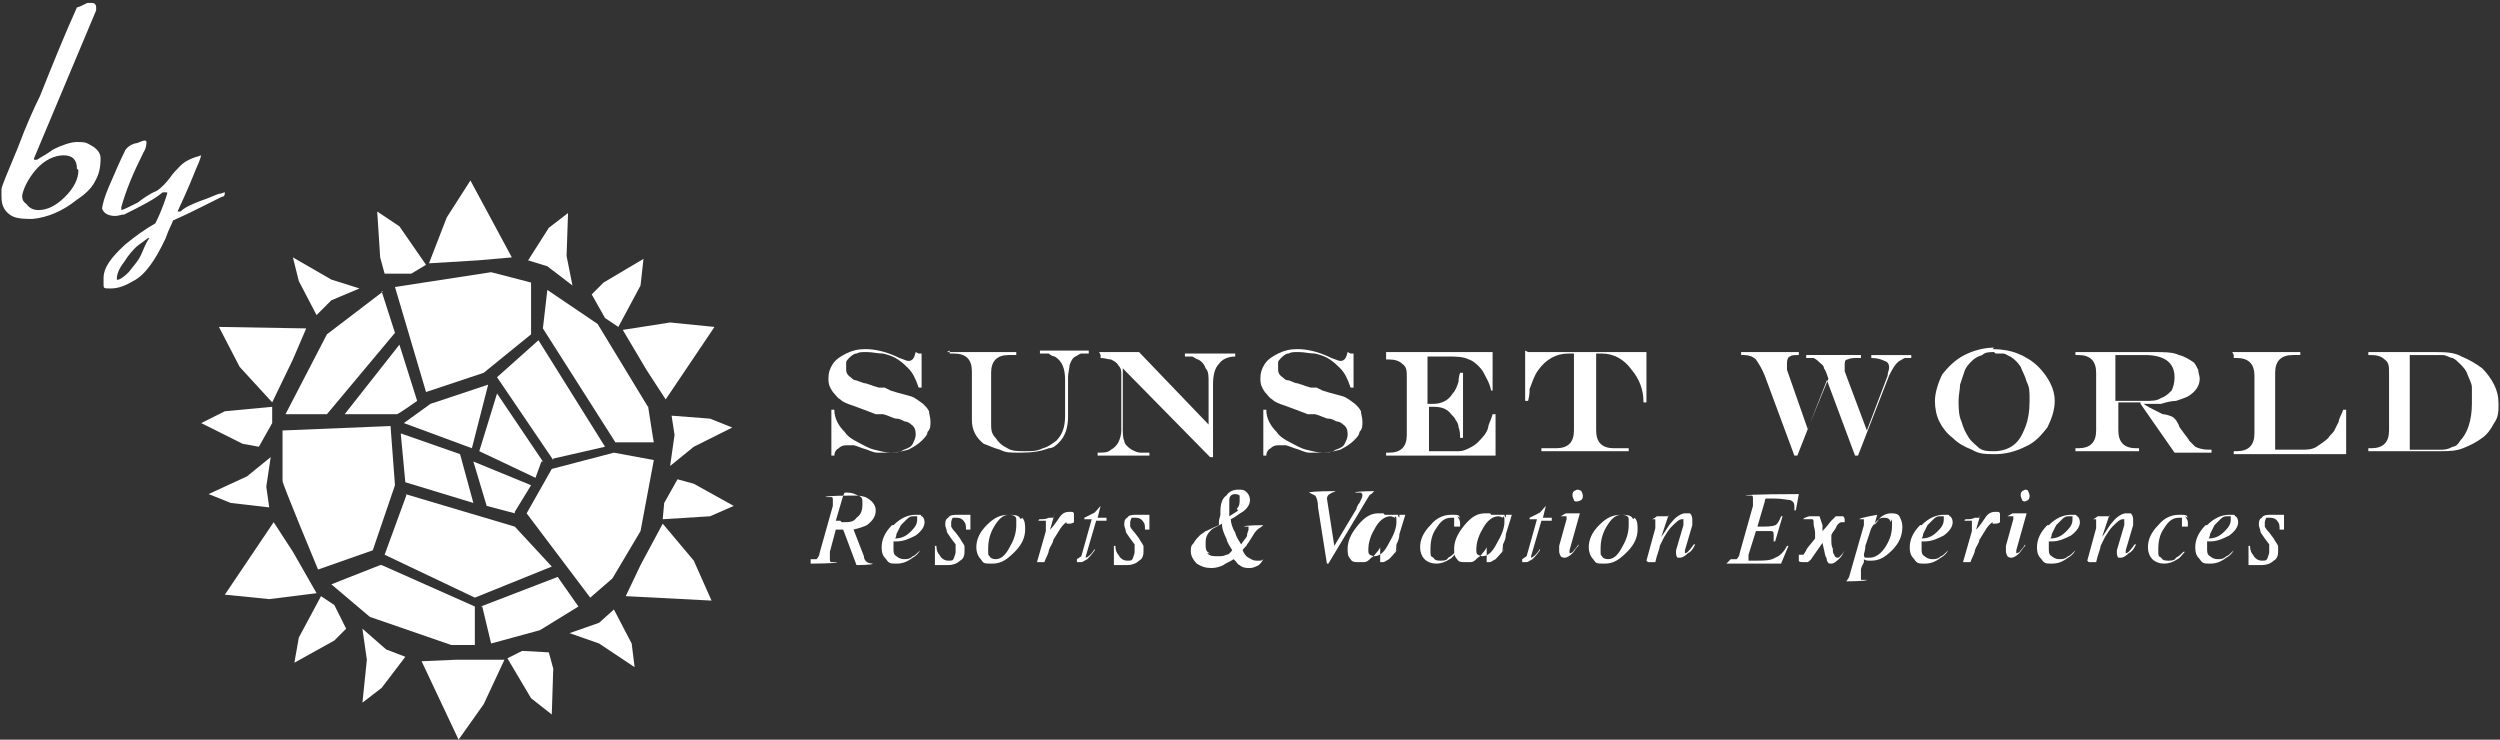 <?xml version="1.0" encoding="UTF-8"?>
<svg xmlns="http://www.w3.org/2000/svg" id="Layer_1" version="1.1" viewBox="0 0 169 50">
  <rect x="0" y="0" width="169" height="50" fill="#333333" stroke="none"/>
  <defs>
    <style>
      .st0 {
        fill: #fff;
      }
    </style>
  </defs>
  <g>
    <g>
      <g>
        <path class="st0" d="M62.1,23.9h.2v2.3h-.2c-.2-.6-.4-1-.7-1.3-.2-.2-.4-.4-.7-.6-.3-.2-.6-.3-1-.4-.4,0-.7-.1-1.1-.1s-.5,0-.7.1c-.2,0-.4.2-.5.3-.1.1-.2.2-.2.3,0,.1,0,.3,0,.4,0,.2,0,.4.3.6,0,0,.2.2.3.2.1,0,.3.1.6.2.2,0,.6.2,1,.3.1,0,.2,0,.2,0h.2c0,0,.4.2.4.2.6.2,1.1.3,1.4.4.3.1.5.3.8.5.2.2.3.3.4.5,0,.2.1.4.1.7s0,.5-.2.7c0,.2-.2.4-.4.6-.2.2-.5.4-.9.6-.4.1-.8.2-1.2.2s-.6,0-.9,0c-.3,0-.6-.2-1-.3-.3-.1-.5-.2-.6-.2-.1,0-.3,0-.4,0-.2,0-.4,0-.6.2-.2.1-.3.3-.3.5h-.2v-3.1h.2c0,.6.3,1.1.7,1.5.2.3.5.5.9.7.4.2.7.4,1.1.5.4.1.8.2,1.1.2s.6,0,.9-.2c.3-.1.5-.2.6-.4.1-.2.2-.4.2-.6s0-.5-.3-.7c0,0-.2-.2-.4-.2-.1,0-.3-.2-.6-.2-.2,0-.5-.2-.9-.3h-.5c-.8-.3-1.3-.5-1.6-.6-.3-.1-.6-.2-.8-.4-.2-.1-.3-.3-.5-.5-.2-.3-.3-.5-.3-.9s.1-.7.3-1c.2-.3.5-.5.9-.7.4-.2.8-.3,1.3-.3.7,0,1.5.2,2.3.6.3.1.5.2.6.2.3,0,.4-.2.5-.6Z"></path>
        <path class="st0" d="M64,23.8h4.7v.2h-.5c-.4,0-.7.1-.9.3-.2.2-.3.5-.3.9v3.4c0,.4,0,.7.3,1,.2.3.4.5.8.7.3.2.7.2,1.2.2s.8,0,1.2-.2c.4-.1.6-.3.9-.5.4-.4.6-.9.6-1.7v-2.4c0-.8-.2-1.3-.7-1.6-.1,0-.3-.1-.4-.2-.1,0-.3,0-.6,0v-.2h3.3v.2c-.2,0-.4,0-.5,0-.1,0-.2.1-.4.2-.2.1-.3.3-.4.6,0,.2-.1.5-.1.8v2.7c0,.7-.2,1.3-.6,1.7-.2.2-.4.4-.7.4-.5.2-1.1.3-1.9.3s-1,0-1.4-.2c-.4-.1-.8-.3-1.1-.4-.5-.4-.8-.9-.8-1.6v-3.3c0-.8-.4-1.2-1.2-1.2h-.3v-.2Z"></path>
        <path class="st0" d="M74.3,23.8h2.7l4.7,4.9v-2.9c0-.4,0-.7-.2-.9-.1-.3-.3-.5-.5-.6-.1,0-.2-.1-.4-.2-.1,0-.3,0-.5,0v-.2h3.4v.2h0c-.5,0-.9.2-1.1.5-.3.3-.4.8-.4,1.4v4.9h-.2l-5.9-6v4c0,.4,0,.7.1.9,0,.2.2.4.5.6.2.1.4.2.6.2.1,0,.3,0,.6,0v.2h-3.5v-.2c.4,0,.7,0,.9-.2.2-.1.4-.3.5-.5.1-.2.2-.5.2-.8v-3.8c0-.2,0-.4-.2-.6-.1-.2-.3-.3-.5-.4-.2,0-.4-.1-.7-.1h0v-.2Z"></path>
        <path class="st0" d="M91.3,23.9h.2v2.3h-.2c-.2-.6-.4-1-.7-1.3-.2-.2-.4-.4-.7-.6-.3-.2-.6-.3-1-.4-.4,0-.7-.1-1.1-.1s-.5,0-.7.1c-.2,0-.4.2-.5.3-.1.1-.2.2-.2.3,0,.1,0,.3,0,.4,0,.2,0,.4.3.6,0,0,.2.2.3.2.2,0,.3.1.6.2.2,0,.6.2,1,.3.1,0,.2,0,.2,0h.2c0,0,.4.2.4.2.6.2,1.1.3,1.4.4.3.1.5.3.8.5.2.2.3.3.4.5,0,.2.1.4.1.7s0,.5-.2.7c0,.2-.2.4-.4.6-.2.2-.5.4-.9.6-.4.1-.8.2-1.2.2s-.6,0-.9,0c-.3,0-.6-.2-1-.3-.3-.1-.5-.2-.6-.2-.1,0-.3,0-.4,0-.2,0-.4,0-.6.2-.2.1-.3.3-.3.5h-.2v-3.1h.2c0,.6.3,1.1.7,1.5.2.3.5.5.9.7.4.2.7.4,1.1.5.4.1.8.2,1.1.2s.6,0,.9-.2c.3-.1.5-.2.6-.4.1-.2.2-.4.2-.6s0-.5-.3-.7c0,0-.2-.2-.4-.2-.1,0-.3-.2-.6-.2-.2,0-.5-.2-.9-.3h-.5c-.8-.3-1.3-.5-1.6-.6-.3-.1-.6-.2-.8-.4-.2-.1-.3-.3-.5-.5-.2-.3-.3-.5-.3-.9s.1-.7.3-1c.2-.3.5-.5.9-.7.4-.2.8-.3,1.3-.3.7,0,1.5.2,2.3.6.3.1.5.2.6.2.3,0,.4-.2.5-.6Z"></path>
        <path class="st0" d="M93.7,23.8h7.2v2.6h-.1c-.1-.5-.3-.8-.4-1-.1-.2-.2-.4-.4-.6-.2-.2-.4-.4-.7-.5-.4-.2-.9-.2-1.5-.2h-1.3v3.2h.4c.5,0,1-.2,1.3-.7.2-.2.3-.5.4-.8,0-.1,0-.3.1-.6h.2v4.4h-.2c0-.2,0-.5-.1-.7,0-.2-.1-.4-.2-.5,0-.1-.2-.3-.3-.4-.3-.4-.7-.5-1.2-.5h-.3v3h1.1c.3,0,.6,0,.9,0,.3,0,.5-.1.7-.2s.4-.2.6-.4c.3-.3.6-.6.7-1,0-.2.2-.5.3-.9h.2v2.8h-7.4v-.2s.2,0,.2,0c.8,0,1.2-.4,1.2-1.2v-3.9c0-.4,0-.7-.3-.9-.2-.2-.5-.3-.9-.3h-.2v-.2Z"></path>
        <path class="st0" d="M103.3,23.8h8v3.4h-.2c0-.9-.3-1.6-.8-2.2-.5-.7-1.2-1.1-2-1.1h-.4v5.2c0,.8.4,1.2,1.2,1.2h1v.2h-5.9v-.2h1c.8,0,1.2-.4,1.2-1.2v-5.2h-.4c-.8,0-1.5.4-2,1.1-.3.4-.4.8-.6,1.3,0,.2,0,.4-.1.8h-.2v-3.4Z"></path>
        <path class="st0" d="M118.1,23.8h3.5v.2c-.3,0-.5,0-.6.1-.1,0-.2.2-.2.4s0,.3,0,.5l1.4,4,1.4-3.4c-.1-.3-.2-.6-.3-.7,0-.2-.2-.3-.3-.4-.1-.1-.2-.2-.4-.3-.1,0-.3,0-.5,0v-.2h3.7v.2h-.2c-.3,0-.5,0-.7.1-.2,0-.2.2-.2.4s0,.2,0,.4l1.5,4,1.4-3.7c0-.2.1-.4.1-.5,0-.2,0-.4-.3-.5-.2-.1-.5-.2-.9-.2v-.2s2.7,0,2.7,0v.2c-.2,0-.3,0-.4,0-.1,0-.2.1-.4.2-.3.2-.5.6-.7,1l-2.1,5.4h-.2l-1.9-5.1-2,5.1h-.2l-2-5.4c-.2-.5-.4-.8-.6-1.1-.2-.2-.5-.3-.8-.3h-.2v-.2Z"></path>
        <path class="st0" d="M134.7,23.6c.6,0,1.2.1,1.7.3.5.2,1,.5,1.4.9.3.3.6.7.8,1.1.2.4.3.8.3,1.2,0,.6-.2,1.2-.5,1.8-.4.5-.8,1-1.5,1.3-.6.3-1.3.5-2,.5s-1.1,0-1.6-.3c-.5-.2-.9-.4-1.3-.8-.4-.3-.7-.7-.9-1.1-.2-.4-.3-.9-.3-1.4s.2-1.2.5-1.8c.4-.5.9-1,1.5-1.3.6-.3,1.3-.5,2-.5ZM134.8,23.8c-.3,0-.6,0-.8.2-.3.1-.5.2-.7.4-.2.2-.4.4-.5.7-.1.3-.2.6-.3.9,0,.3-.1.7-.1,1.1s0,1,.2,1.4c.1.4.3.8.5,1.1.2.3.5.5.7.7.3.2.6.2,1,.2s.9-.1,1.3-.4c.4-.3.6-.7.8-1.2.2-.5.3-1.1.3-1.8s0-.9-.2-1.3c-.1-.4-.3-.7-.4-1-.2-.3-.4-.5-.7-.7-.1,0-.3-.2-.5-.2-.2,0-.3,0-.5,0Z"></path>
        <path class="st0" d="M144.7,27.2h-1.5v1.9c0,.4.1.7.3.9.2.2.5.3.9.3h.2v.2h-4.3v-.2h.2c.4,0,.7-.1.9-.3.2-.2.3-.5.3-.9v-3.9c0-.4-.1-.7-.3-.9-.2-.2-.5-.3-.9-.3h-.2v-.2h5.3c.7,0,1.3,0,1.7.2.4.1.7.3,1,.5.1.1.2.3.3.5,0,.2.1.4.1.6,0,.5-.3.9-.8,1.2-.2.1-.5.2-.8.3-.3,0-.7.1-1,.2-.3,0-.6,0-1.2,0h0c.3.2.5.3.7.4.2.1.4.2.6.3.2,0,.5.1.7.2l.2.2c.1.2.2.3.2.4,0,0,.1.2.2.3.2.3.4.5.5.7.2.2.3.3.4.4.2.1.5.2.9.2h.2v.2h-2.5l-2.3-3.3ZM143.1,27.1h1.9c.5,0,.8,0,1.1-.2.3-.1.5-.3.7-.5.1-.2.2-.5.2-.9,0-1-.7-1.5-2-1.5h-2v3.1Z"></path>
        <path class="st0" d="M150.9,23.8h4.6v.2h-.5c-.4,0-.7.1-.9.3-.2.2-.3.5-.3.9v5.2h1.8c.3,0,.7,0,1-.2.3-.2.6-.4.8-.6.1-.2.3-.3.4-.5.1-.2.2-.4.3-.6,0-.2.2-.5.3-.8h.2v3h-7.6v-.2s.2,0,.2,0c.8,0,1.2-.4,1.2-1.2v-3.9c0-.8-.4-1.2-1.2-1.2h-.2v-.2Z"></path>
        <path class="st0" d="M160,23.8h4.5c.7,0,1.4,0,1.9.3.5.2,1,.5,1.4.8.3.3.6.7.8,1.1.2.4.3.8.3,1.3s0,.9-.3,1.3c-.2.4-.5.8-.8,1-.4.3-.8.5-1.3.7-.5.2-1,.2-1.6.2h-4.8v-.2h.2c.4,0,.7-.1.9-.3.2-.2.3-.5.3-.9v-3.9c0-.4,0-.7-.3-.9-.2-.2-.5-.3-.9-.3h-.2v-.2ZM162.9,24v6.4h1.3c.4,0,.7,0,.9,0,.3,0,.5-.1.7-.2.2,0,.4-.2.5-.4.5-.5.8-1.4.8-2.5s0-.7,0-1.1c0-.3-.2-.6-.3-.9-.1-.3-.3-.5-.5-.7-.2-.2-.3-.3-.5-.4-.2,0-.4-.2-.7-.2-.3,0-.6,0-.9,0h-1.2Z"></path>
      </g>
      <g>
        <path class="st0" d="M54.8,37.8c.2,0,.3,0,.4,0,0,0,.2-.2.2-.4l.9-3.2c0,0,0-.1,0-.2,0,0,0-.2,0-.2,0-.1,0-.2-.1-.2,0,0-.2,0-.4,0h0c0-.1,1.8-.1,1.8-.1.3,0,.6,0,.9.1.4.2.7.5.7.9s-.2.7-.6,1c-.2.1-.5.2-.9.3l.7,1.8c0,.2.1.3.2.4,0,0,.2.1.4.1h0c0,.1-1.1.1-1.1.1l-.9-2.4h-.5s-.4,1.5-.4,1.5c0,0,0,.1,0,.2,0,.1,0,.2,0,.3,0,.1,0,.2.1.2,0,0,.2,0,.4,0h0c0,.1-1.8.1-1.8.1h0ZM56.9,35.3s0,0,.1,0c.4,0,.7,0,.9-.3.3-.2.4-.5.4-.9s0-.5-.3-.6c-.2-.1-.4-.2-.7-.2s-.2,0-.2,0c0,0,0,0-.1.2l-.5,1.7c.2,0,.3,0,.3,0Z"></path>
        <path class="st0" d="M60.4,35.5c.5-.5,1-.7,1.5-.7s.3,0,.4.1c.1,0,.2.2.2.4,0,.3-.2.6-.6.9-.4.2-.8.4-1.3.4h-.2c0,.1,0,.2,0,.3,0,0,0,.1,0,.2,0,.2,0,.4.2.5.1.1.3.2.5.2s.4,0,.6-.2c.1,0,.3-.2.5-.4h0c-.1.2-.3.4-.5.5-.4.3-.7.4-1.1.4s-.5,0-.7-.3c-.2-.2-.3-.4-.3-.8,0-.5.2-1,.7-1.5ZM61.6,35.9c.3-.3.4-.5.4-.8s0-.2,0-.2c0,0-.1,0-.2,0-.2,0-.3,0-.5.2-.1.1-.3.3-.4.4-.1.2-.2.4-.3.6,0,0,0,.2-.1.3.5,0,.8-.2,1.1-.5Z"></path>
        <path class="st0" d="M63.2,36.9h.1c0,.3.1.5.2.6.1.2.3.4.6.4s.3,0,.4-.2c0-.1.1-.2.1-.4s0-.2,0-.3c0,0,0-.1,0-.2l-.3-.4c-.2-.3-.3-.4-.3-.5,0-.1-.1-.3-.1-.4,0-.2,0-.4.2-.5.1-.2.4-.2.6-.2s.2,0,.4,0c.1,0,.3,0,.3,0s.1,0,.1,0c0,0,0,0,0,0h.1v1h-.3c0-.2,0-.4-.1-.5-.1-.2-.3-.3-.5-.3s-.2,0-.3,0c0,0-.1.2-.1.3s0,.2,0,.3c0,0,.1.2.3.4l.3.4c.1.2.2.3.3.5,0,.1,0,.2,0,.4,0,.3-.1.5-.3.6-.2.2-.5.3-.8.3s-.2,0-.4,0c-.2,0-.3,0-.3,0,0,0,0,0-.1,0,0,0,0,0,0,0h-.1v-1.2Z"></path>
        <path class="st0" d="M69.1,35c.2.2.2.5.2.8,0,.5-.2,1-.7,1.5-.5.5-.9.8-1.5.8s-.6,0-.8-.3c-.2-.2-.3-.5-.3-.8,0-.5.2-1,.7-1.5.5-.5.9-.7,1.5-.7s.7.1.8.3ZM66.9,37.6c0,.1.2.2.4.2.4,0,.7-.3,1-.9.3-.5.4-1,.4-1.4s0-.3,0-.4c0-.2-.2-.3-.5-.3-.4,0-.7.3-1,.8-.3.5-.4,1-.4,1.5s0,.4.1.5Z"></path>
        <path class="st0" d="M71.3,34.7s0,0,0,0c0,0,0,0,0,0l-.4,1.4v-.2c.3-.3.5-.6.7-.9.2-.3.4-.4.7-.4s.2,0,.3.1c0,0,0,.2,0,.3s0,.2,0,.3c0,0-.1.1-.3.1s-.1,0-.2,0c0,0,0,0,0,0h0c0,0,0-.1,0-.1,0,0,0,0,0,0,0,0-.2.1-.4.4-.2.3-.3.5-.5.8,0,.2-.2.4-.3.7,0,.2-.2.5-.3.8h-.5l.6-2.1c0-.1,0-.2,0-.3,0,0,0-.2,0-.2s0-.1,0-.2c0,0,0,0-.2,0s0,0-.1,0c0,0,0,0-.2,0h0c0-.1.1-.1.1-.1.2,0,.4,0,.6-.1.2,0,.3,0,.3,0,0,0,0,0,0,0Z"></path>
        <path class="st0" d="M73.1,37.6s0,0,0,0l.7-2.5h-.5c0,0,0-.1,0-.1,0,0,0,0,0,0,.2-.1.4-.2.6-.3.1,0,.3-.3.5-.5h0c0,0,0,0,0,0,0,0,0,0,0,0,0,0,0,0,0,0,0,0,0,0,0,0,0,0,0,0,0,0l-.2.8h.6v.2h-.7l-.7,2.4s0,0,0,.1,0,0,0,0,.1,0,.3-.2c0,0,.2-.2.3-.4h0c0,0,0,.1,0,.1-.2.3-.4.5-.5.6-.2.1-.3.2-.4.2s-.2,0-.3,0c0,0,0-.1,0-.2s0,0,0,0Z"></path>
        <path class="st0" d="M75.3,36.9h.1c0,.3.1.5.2.6.1.2.3.4.6.4s.3,0,.4-.2c0-.1.1-.2.1-.4s0-.2,0-.3c0,0,0-.1,0-.2l-.3-.4c-.2-.3-.3-.4-.3-.5,0-.1-.1-.3-.1-.4,0-.2,0-.4.2-.5.1-.2.4-.2.6-.2s.2,0,.4,0c.1,0,.3,0,.3,0s.1,0,.1,0c0,0,0,0,0,0h.1v1h-.3c0-.2,0-.4-.1-.5-.1-.2-.3-.3-.5-.3s-.2,0-.3,0c0,0-.1.2-.1.3s0,.2,0,.3c0,0,.1.2.3.4l.3.4c.1.2.2.3.3.5,0,.1,0,.2,0,.4,0,.3-.1.5-.3.6-.2.2-.5.3-.8.3s-.2,0-.4,0c-.2,0-.3,0-.3,0,0,0,0,0-.1,0,0,0,0,0,0,0h-.1v-1.2Z"></path>
        <path class="st0" d="M82.5,34.8c0,0,0-.1,0-.2,0-.5.1-.9.4-1.1.2-.3.5-.4.8-.4s.4,0,.6.2c.1.1.2.3.2.5,0,.3-.2.6-.5.8-.2.1-.4.3-.8.5,0,.2.1.6.3.9.1.4.3.6.4.8.2-.3.4-.5.4-.6,0-.2.1-.3.1-.4s0-.2,0-.2c0,0-.1,0-.3,0h0c0-.1,1.3-.1,1.3-.1h0c-.2.2-.3.2-.4.3,0,0-.2.2-.3.4-.2.3-.3.5-.4.6,0,.1-.2.2-.3.4.1.2.2.4.4.5s.3.2.5.2.2,0,.3,0c0,0,.1,0,.2-.1h0c-.1.2-.2.3-.3.4-.2.1-.4.2-.6.2s-.5,0-.7-.2c-.1,0-.2-.2-.4-.4-.3.2-.6.3-.7.4-.2.1-.5.2-.8.2-.4,0-.7-.1-1-.3-.2-.2-.4-.5-.4-.8s0-.4.2-.6c.1-.2.3-.4.4-.5.1-.1.3-.2.4-.3.1,0,.4-.2.9-.4,0-.2,0-.3,0-.3ZM81.6,37.4c.2.2.4.2.7.2s.4,0,.6-.1c.2,0,.3-.2.4-.3-.1-.2-.3-.4-.4-.8-.2-.4-.3-.7-.3-1-.3.2-.6.3-.7.4-.3.3-.4.5-.4.9s0,.6.3.7ZM83.6,34.4c.2-.2.2-.4.2-.6s0-.2,0-.3c0,0-.1-.1-.3-.1-.2,0-.4.1-.4.4,0,.1,0,.3,0,.6s0,.1,0,.2c0,0,0,.2,0,.3.3-.2.5-.3.6-.4Z"></path>
        <path class="st0" d="M90.3,33.2h0c-.2.1-.3.1-.4.2-.1,0-.2.2-.2.3s0,0,0,0c0,0,0,0,0,0l.5,3.2h0l1.5-2.5c0-.1.1-.3.2-.4.1-.2.2-.4.2-.5s0-.1-.1-.2c0,0-.2,0-.4,0h0c0-.1,1.3-.1,1.3-.1h0c-.1.1-.2.2-.2.2s-.1,0-.2.2l-2.7,4.5h-.1l-.6-3.8c0-.4-.1-.7-.2-.8,0,0-.2-.1-.4-.2h0c0-.1,1.8-.1,1.8-.1Z"></path>
        <path class="st0" d="M94.5,34.8c0,0,0,.1.1.2h0s0-.2,0-.2c0,0,0,0,0,0,0,0,0,0,0,0h.4s0,0,0,0c0,0,0,0,0,0,0,0,0,0,0,0,0,0,0,0,0,0l-.4,1.3c0,.3-.1.5-.2.7,0,.4-.1.6-.1.6s0,0,0,0c0,0,0,0,0,0s0,0,0,0c0,0,0,0,0,0h0c0,0,0,0,0-.1,0,0,0,0,0,0l.2-.2h0c-.3.4-.5.6-.6.7-.2.1-.3.2-.4.2s-.2,0-.2,0c0,0,0-.1,0-.2s0-.2,0-.4c0-.2,0-.3,0-.4,0,0-.1.2-.2.3-.1.1-.2.3-.4.4-.2.2-.3.3-.5.3-.1,0-.2,0-.4,0-.2,0-.4,0-.5-.2-.2-.2-.2-.4-.2-.7,0-.5.2-1,.7-1.6.5-.6.9-.8,1.4-.8s.3,0,.4.1ZM94.3,35c0,0-.2-.1-.3-.1-.4,0-.8.3-1.1.9-.3.5-.4,1-.4,1.3s0,.3.1.4c0,0,.2.1.3.1.4,0,.7-.3,1-.9.3-.5.5-1,.5-1.4s0-.3-.1-.4Z"></path>
        <path class="st0" d="M98.5,34.9c.1.1.2.3.2.4s0,.2,0,.3c0,0-.1,0-.2,0s-.2,0-.2,0c0,0,0-.1,0-.2s0-.1,0-.2c0,0,0-.1,0-.1,0,0,0,0,0-.1,0,0-.1,0-.2,0-.4,0-.7.2-1,.7-.3.4-.4.9-.4,1.4s0,.5.2.6c.1.2.3.2.5.2s.4,0,.5-.2c.2-.1.3-.2.5-.4h0s.1,0,.1,0c-.2.2-.3.4-.5.5-.3.2-.6.3-.9.3s-.6-.1-.8-.3c-.2-.2-.3-.5-.3-.8,0-.5.2-1,.7-1.5.4-.5.9-.7,1.4-.7s.5,0,.6.2Z"></path>
        <path class="st0" d="M101.7,34.8c0,0,0,.1.1.2h0s0-.2,0-.2c0,0,0,0,0,0,0,0,0,0,0,0h.4s0,0,0,0c0,0,0,0,0,0,0,0,0,0,0,0,0,0,0,0,0,0l-.4,1.3c0,.3-.1.5-.2.7,0,.4-.1.6-.1.6s0,0,0,0c0,0,0,0,0,0s0,0,0,0c0,0,0,0,0,0h0c0,0,0,0,0-.1,0,0,0,0,0,0l.2-.2h0c-.3.4-.5.6-.6.7-.2.1-.3.2-.4.2s-.2,0-.2,0c0,0,0-.1,0-.2s0-.2,0-.4c0-.2,0-.3,0-.4,0,0-.1.2-.2.3-.1.1-.2.3-.4.4-.2.2-.3.3-.5.3-.1,0-.2,0-.4,0-.2,0-.4,0-.5-.2-.2-.2-.2-.4-.2-.7,0-.5.2-1,.7-1.6.5-.6.9-.8,1.4-.8s.3,0,.4.1ZM101.6,35c0,0-.2-.1-.3-.1-.4,0-.8.3-1.1.9-.3.5-.4,1-.4,1.3s0,.3.1.4c0,0,.2.1.3.1.4,0,.7-.3,1-.9.3-.5.5-1,.5-1.4s0-.3-.1-.4Z"></path>
        <path class="st0" d="M103.2,37.6s0,0,0,0l.7-2.5h-.5c0,0,0-.1,0-.1,0,0,0,0,0,0,.2-.1.4-.2.6-.3.1,0,.3-.3.5-.5h0c0,0,0,0,0,0,0,0,0,0,0,0,0,0,0,0,0,0,0,0,0,0,0,0,0,0,0,0,0,0l-.2.8h.6v.2h-.7l-.7,2.4s0,0,0,.1c0,0,0,0,0,0s.1,0,.3-.2c0,0,.2-.2.3-.4h0c0,0,0,.1,0,.1-.2.3-.4.5-.5.6-.2.1-.3.2-.4.2s-.2,0-.3,0c0,0,0-.1,0-.2s0,0,0,0Z"></path>
        <path class="st0" d="M106.8,34.7s0,0,0,0l-.7,2.5c0,.1,0,.2,0,.2s0,0,0,0c0,0,0,0,0,0,0,0,.2,0,.3-.2,0,0,.2-.2.3-.4h0c0,0,0,.1,0,.1-.2.2-.3.4-.4.5-.2.2-.4.3-.5.3s-.2,0-.3-.1c0,0-.1-.2-.1-.3s0-.1,0-.2c0,0,0-.1,0-.2l.5-1.8s0,0,0,0c0,0,0,0,0,0,0,0,0-.1,0-.2,0,0-.2,0-.4,0h0c.2-.1.3-.2.4-.2,0,0,.2,0,.3,0,.1,0,.2,0,.3,0,.1,0,.2,0,.2,0ZM106.4,33.8c0,0-.1-.2-.1-.3s0-.2.1-.3c0,0,.2-.1.2-.1s.2,0,.3.1c0,0,.1.2.1.3s0,.2-.1.3c0,0-.2.1-.3.1s-.2,0-.2-.1Z"></path>
        <path class="st0" d="M110.5,35c.2.2.2.5.2.8,0,.5-.2,1-.7,1.5-.5.5-.9.8-1.5.8s-.6,0-.8-.3c-.2-.2-.3-.5-.3-.8,0-.5.2-1,.7-1.5.5-.5.9-.7,1.5-.7s.7.1.8.3ZM108.3,37.6c0,.1.2.2.4.2.4,0,.7-.3,1-.9.3-.5.4-1,.4-1.4s0-.3,0-.4c0-.2-.2-.3-.5-.3-.4,0-.7.3-1,.8-.3.5-.4,1-.4,1.5s0,.4.1.5Z"></path>
        <path class="st0" d="M111.3,37.9l.6-2.2c0-.2,0-.3,0-.3,0,0,0,0,0-.1,0,0,0-.1,0-.2,0,0-.1,0-.2,0s0,0,0,0c0,0,0,0,0,0h0c.2-.1.3-.2.3-.2,0,0,.1,0,.2,0h.6c0-.1,0-.1,0-.1l-.5,1.5c.3-.4.5-.8.7-1,.3-.4.7-.6.9-.6s.2,0,.3,0c.1,0,.2.2.2.4s0,.1,0,.2c0,0,0,.1,0,.2l-.5,1.7s0,0,0,.1c0,0,0,0,0,.1,0,0,0,0,0,0,0,0,0,0,0,0,0,0,.1,0,.2-.1,0,0,.2-.2.4-.5h.1c-.2.4-.3.5-.5.6-.2.2-.4.3-.5.3s-.2,0-.2,0c0,0-.1-.1-.1-.3s0,0,0-.1c0,0,0,0,0-.1l.5-1.7c0,0,0-.2,0-.2,0,0,0-.1,0-.1,0,0,0-.1,0-.1,0,0,0,0-.1,0-.2,0-.4.2-.7.5-.2.2-.3.4-.5.7-.1.2-.2.4-.3.6,0,.2-.2.6-.3,1.1h-.5Z"></path>
        <path class="st0" d="M117,37.8c.2,0,.3,0,.4,0,0,0,.2-.2.2-.4l.9-3.2c0-.1,0-.2,0-.3,0,0,0-.1,0-.2,0-.1,0-.2-.1-.2,0,0-.2,0-.4,0h0c0-.1,3.6-.1,3.6-.1l-.2,1.1h-.1c0,0,0-.1,0-.2,0,0,0,0,0,0,0-.2,0-.4-.3-.5-.2,0-.5-.1-1.1-.1s-.4,0-.5,0c0,0-.1,0-.1.2l-.5,1.7c.6,0,1,0,1.2-.1.1,0,.3-.3.4-.6h.1s-.5,1.7-.5,1.7h-.1c0-.2,0-.3,0-.3,0,0,0,0,0-.1,0-.2,0-.3-.2-.3-.1,0-.3,0-.6,0h-.4l-.5,1.6s0,0,0,.1c0,0,0,0,0,.1,0,0,0,.1,0,.2,0,0,.2,0,.4,0,.7,0,1.1,0,1.4-.2.3-.1.6-.4.8-.8h.1c0,0-.5,1.2-.5,1.2h-3.7Z"></path>
        <path class="st0" d="M121.5,37.5c0,0,.1,0,.2,0s0,0,0,0c0,0,0,0,0,0h.1c0,0,0,0,0,0,0,0,0,0,0,0,0,0,.1,0,.1,0,0,0,.1-.1.2-.3,0-.1.3-.4.6-.8,0,0,0-.1,0-.4,0-.2-.1-.4-.1-.6,0-.2,0-.3-.1-.3,0,0-.1,0-.2,0s0,0-.2,0c0,0-.1,0-.2,0h0c0-.1.4-.2.4-.2.1,0,.2,0,.3,0,0,0,.2,0,.2,0,0,0,.2,0,.2,0,0,0,.1.3.2.6v.4c.3-.3.5-.6.6-.7.1-.1.2-.2.3-.3,0,0,.2,0,.3,0s.1,0,.2,0c0,0,.1.1.1.2s0,.1,0,.2c0,0-.1,0-.2,0s0,0,0,0c0,0,0,0,0,0h0c0,0,0,0,0,0,0,0,0,0,0,0-.1,0-.3.1-.4.4-.2.3-.3.4-.3.5s0,.2,0,.3c0,.2,0,.4.1.6,0,.2,0,.3.1.4,0,.1.1.2.2.2s.1,0,.2-.1c0,0,.2-.2.3-.4h0c-.1.2-.2.4-.3.5-.2.2-.4.4-.6.4s-.2,0-.3-.2c0,0,0-.2-.1-.3l-.2-.9-.7,1c-.1.2-.3.3-.3.3,0,0-.2,0-.3,0s-.3,0-.3-.1c0,0,0-.1,0-.2s0-.2,0-.2Z"></path>
        <path class="st0" d="M124.5,39.3c.1,0,.2,0,.3,0,0,0,.1-.1.2-.3l1-3.5c0,0,0-.1,0-.2,0,0,0,0,0,0,0,0,0-.1,0-.2,0,0-.1,0-.3,0s0,0,0,0c0,0,0,0,0,0h0c0-.1,1.2-.3,1.2-.3,0,0,0,0,0,0,0,0,0,0,0,0l-.2.7c.2-.2.3-.4.4-.5.2-.2.5-.3.7-.3s.5,0,.6.2c.1.2.2.4.2.7,0,.6-.2,1.1-.7,1.6-.5.5-.9.7-1.4.7s-.2,0-.2,0c0,0-.2,0-.3-.1v.2c-.1.2-.2.4-.2.5,0,.3,0,.4,0,.5,0,0,0,.2,0,.2,0,0,.2,0,.4,0h0c0,.1-1.5.1-1.5.1h0ZM127.8,35.3c0-.2-.2-.3-.4-.3s-.3,0-.5.2c-.2.2-.4.4-.5.8-.1.3-.2.6-.3.9,0,.3-.1.5-.1.6,0,0,0,.2.1.2,0,0,.2,0,.3,0,.4,0,.8-.3,1.1-.8.3-.5.4-.9.4-1.4s0-.3,0-.4Z"></path>
        <path class="st0" d="M129.9,35.5c.5-.5,1-.7,1.5-.7s.3,0,.4.1c.1,0,.2.2.2.4,0,.3-.2.6-.6.9-.4.2-.8.4-1.3.4h-.2c0,.1,0,.2,0,.3,0,0,0,.1,0,.2,0,.2,0,.4.2.5.1.1.3.2.5.2s.4,0,.6-.2c.1,0,.3-.2.5-.4h0c-.1.2-.3.4-.5.5-.4.3-.7.4-1.1.4s-.5,0-.7-.3c-.2-.2-.3-.4-.3-.8,0-.5.2-1,.7-1.5ZM131,35.9c.3-.3.4-.5.4-.8s0-.2,0-.2c0,0-.1,0-.2,0-.2,0-.3,0-.5.2-.1.1-.3.3-.4.4-.1.2-.2.4-.3.6,0,0,0,.2-.1.3.5,0,.8-.2,1.1-.5Z"></path>
        <path class="st0" d="M133.9,34.7s0,0,0,0c0,0,0,0,0,0l-.4,1.4v-.2c.3-.3.5-.6.7-.9.2-.3.4-.4.7-.4s.2,0,.3.1c0,0,0,.2,0,.3s0,.2,0,.3c0,0-.1.1-.3.1s-.1,0-.2,0c0,0,0,0,0,0h0c0,0,0-.1,0-.1,0,0,0,0,0,0,0,0-.2.1-.4.4-.2.3-.3.5-.5.8,0,.2-.2.4-.3.7,0,.2-.2.5-.3.8h-.5l.6-2.1c0-.1,0-.2,0-.3,0,0,0-.2,0-.2s0-.1,0-.2c0,0,0,0-.2,0s0,0-.1,0c0,0,0,0-.2,0h0c0-.1.1-.1.1-.1.2,0,.4,0,.6-.1.2,0,.3,0,.3,0,0,0,0,0,0,0Z"></path>
        <path class="st0" d="M137,34.7s0,0,0,0l-.7,2.5c0,.1,0,.2,0,.2s0,0,0,0c0,0,0,0,0,0,0,0,.2,0,.3-.2,0,0,.2-.2.3-.4h0c0,0,0,.1,0,.1-.2.2-.3.4-.4.5-.2.2-.4.3-.5.3s-.2,0-.3-.1c0,0-.1-.2-.1-.3s0-.1,0-.2c0,0,0-.1,0-.2l.5-1.8s0,0,0,0c0,0,0,0,0,0,0,0,0-.1,0-.2,0,0-.2,0-.4,0h0c.2-.1.3-.2.4-.2,0,0,.2,0,.3,0,.1,0,.2,0,.3,0,.1,0,.2,0,.2,0ZM136.7,33.8c0,0-.1-.2-.1-.3s0-.2.1-.3c0,0,.2-.1.2-.1s.2,0,.2.1c0,0,.1.2.1.3s0,.2-.1.3c0,0-.2.1-.2.1s-.2,0-.2-.1Z"></path>
        <path class="st0" d="M138.5,35.5c.5-.5,1-.7,1.5-.7s.3,0,.4.1c.1,0,.2.2.2.4,0,.3-.2.6-.6.9-.4.2-.8.4-1.3.4h-.2c0,.1,0,.2,0,.3,0,0,0,.1,0,.2,0,.2,0,.4.2.5.1.1.3.2.5.2s.4,0,.6-.2c.1,0,.3-.2.5-.4h0c-.1.2-.3.4-.5.5-.4.3-.7.4-1.1.4s-.5,0-.7-.3c-.2-.2-.3-.4-.3-.8,0-.5.2-1,.7-1.5ZM139.7,35.9c.3-.3.4-.5.4-.8s0-.2,0-.2c0,0-.1,0-.2,0-.2,0-.3,0-.5.2-.1.1-.3.3-.4.4-.1.2-.2.4-.3.6,0,0,0,.2-.1.3.5,0,.8-.2,1.1-.5Z"></path>
        <path class="st0" d="M141.1,37.9l.6-2.2c0-.2,0-.3,0-.3,0,0,0,0,0-.1,0,0,0-.1,0-.2,0,0-.1,0-.2,0s0,0,0,0c0,0,0,0,0,0h0c.2-.1.3-.2.3-.2,0,0,.1,0,.2,0h.6c0-.1,0-.1,0-.1l-.5,1.5c.3-.4.5-.8.7-1,.3-.4.7-.6.9-.6s.2,0,.3,0c.1,0,.2.2.2.4s0,.1,0,.2c0,0,0,.1,0,.2l-.5,1.7s0,0,0,.1c0,0,0,0,0,.1,0,0,0,0,0,0,0,0,0,0,0,0,0,0,.1,0,.2-.1,0,0,.2-.2.4-.5h.1c-.2.4-.3.5-.5.6-.2.2-.4.3-.5.3s-.2,0-.2,0c0,0-.1-.1-.1-.3s0,0,0-.1c0,0,0,0,0-.1l.5-1.7c0,0,0-.2,0-.2,0,0,0-.1,0-.1,0,0,0-.1,0-.1,0,0,0,0-.1,0-.2,0-.4.2-.7.5-.2.2-.3.4-.5.7-.1.2-.2.4-.3.6,0,.2-.2.6-.3,1.1h-.5Z"></path>
        <path class="st0" d="M147.7,34.9c.1.1.2.3.2.4s0,.2,0,.3c0,0-.1,0-.2,0s-.2,0-.2,0c0,0,0-.1,0-.2s0-.1,0-.2c0,0,0-.1,0-.1,0,0,0,0,0-.1,0,0-.1,0-.2,0-.4,0-.7.2-1,.7-.3.4-.4.9-.4,1.4s0,.5.2.6c.1.2.3.2.5.2s.4,0,.5-.2c.2-.1.3-.2.5-.4h0s.1,0,.1,0c-.2.2-.3.4-.5.5-.3.2-.6.3-.9.3s-.6-.1-.8-.3c-.2-.2-.3-.5-.3-.8,0-.5.2-1,.7-1.5.4-.5.9-.7,1.4-.7s.5,0,.6.2Z"></path>
        <path class="st0" d="M149.2,35.5c.5-.5,1-.7,1.5-.7s.3,0,.4.1c.1,0,.2.2.2.4,0,.3-.2.6-.6.9-.4.2-.8.4-1.3.4h-.2c0,.1,0,.2,0,.3,0,0,0,.1,0,.2,0,.2,0,.4.2.5.1.1.3.2.5.2s.4,0,.6-.2c.1,0,.3-.2.5-.4h0c-.1.2-.3.4-.5.5-.4.3-.7.4-1.1.4s-.5,0-.7-.3c-.2-.2-.3-.4-.3-.8,0-.5.2-1,.7-1.5ZM150.4,35.9c.3-.3.4-.5.4-.8s0-.2,0-.2c0,0-.1,0-.2,0-.2,0-.3,0-.5.2-.1.1-.3.3-.4.4-.1.2-.2.4-.3.6,0,0,0,.2-.1.3.5,0,.8-.2,1.1-.5Z"></path>
        <path class="st0" d="M152,36.9h.1c0,.3.1.5.2.6.1.2.3.4.6.4s.3,0,.4-.2c0-.1.1-.2.1-.4s0-.2,0-.3c0,0,0-.1,0-.2l-.3-.4c-.2-.3-.3-.4-.3-.5,0-.1-.1-.3-.1-.4,0-.2,0-.4.2-.5.1-.2.4-.2.6-.2s.2,0,.4,0c.1,0,.3,0,.3,0s.1,0,.1,0c0,0,0,0,0,0h.1v1h-.3c0-.2,0-.4-.1-.5-.1-.2-.3-.3-.5-.3s-.2,0-.3,0c0,0-.1.2-.1.3s0,.2,0,.3c0,0,.1.2.3.4l.3.4c.1.2.2.3.3.5,0,.1,0,.2,0,.4,0,.3-.1.5-.3.6-.2.2-.5.3-.8.3s-.2,0-.4,0c-.2,0-.3,0-.3,0,0,0,0,0-.1,0,0,0,0,0,0,0h-.1v-1.2Z"></path>
      </g>
    </g>
    <g>
      <path class="st0" d="M43.8,27.5l-3.4-5.6-3.4-2.3-.3,2.6,4.9,7.7h2.6c0,.1-.4-2.5-.4-2.5ZM27.5,33.4l-1.5,4.1,6.1,2.9,5.2-2.1-2.5-2.7-7.4-2.2ZM26.4,28.8l-7.3.3v3.4c-.1,0,2.4,6,2.4,6l3.7-1.3,1.5-4.4-.3-4ZM28.2,27.1l-1.2-3.8-3.7,4.7h3.5c0,.1,1.4-.9,1.4-.9ZM36.7,31.2l-3.1-4.6-1.2,3.9,3.8,1.8.4-1.1ZM34.8,34.6l1.1-1.8-3.9-1.6.9,3,1.9.5Z"></path>
      <polygon class="st0" points="29 17.8 32.3 17.6 34.6 17.4 31.8 12.2 30.2 14.7 29 17.8"></polygon>
      <polygon class="st0" points="18.4 27.2 19.8 24.3 20.7 22.2 14.8 22.1 16.2 24.8 18.4 27.2"></polygon>
      <polygon class="st0" points="21.4 40.1 19.8 37.3 18.5 35.3 15.2 40.2 18.2 40.5 21.4 40.1"></polygon>
      <polygon class="st0" points="34.1 44.6 30.8 44.6 28.5 44.7 31 50 32.7 47.6 34.1 44.6"></polygon>
      <polygon class="st0" points="44.8 35.4 43.3 38.2 42.3 40.3 48.1 40.6 46.9 37.9 44.8 35.4"></polygon>
      <polygon class="st0" points="42.1 22.3 43.7 25 45 27 48.3 22.1 45.3 21.8 42.1 22.3"></polygon>
    </g>
    <g>
      <path class="st0" d="M41.5,30.6l-4.2,1.1-1.7,3,4.3,5.7,1.5-1.3,1.9-3.2.9-4.8-2.7-.5ZM25.7,38.2l-3.3,1.3,2.6,2.2,5.5,1.9h1.6s0-2.6,0-2.6l-6.3-2.8ZM25.9,19.7l-3.8,2.9-2.8,5.4h2.8s4.6-5.5,4.6-5.5l-.9-2.8ZM27.3,28.6l4.6,1.7,1.1-4.3-3.9,1.3-1.8,1.3Z"></path>
      <polygon class="st0" points="35.7 17.6 37.1 15.4 38.4 14.4 38.3 17.3 38.7 19.3 37 18 35.7 17.6"></polygon>
      <polygon class="st0" points="21.4 21.3 20.2 19 19.8 17.4 22.4 18.9 24.3 19.5 22.4 20.3 21.4 21.3"></polygon>
      <polygon class="st0" points="18.2 34.3 15.6 34 14.1 33.4 16.7 32.2 18.3 30.9 18 32.9 18.2 34.3"></polygon>
      <polygon class="st0" points="27.4 44.4 25.8 46.5 24.5 47.5 24.8 44.6 24.5 42.5 26.1 43.9 27.4 44.4"></polygon>
      <polygon class="st0" points="41.5 41.2 42.7 43.5 42.9 45.1 40.5 43.5 38.5 42.8 40.5 42.1 41.5 41.2"></polygon>
      <polygon class="st0" points="45.4 28.1 48 28.3 49.5 28.9 46.9 30.2 45.3 31.5 45.6 29.4 45.4 28.1"></polygon>
    </g>
    <g>
      <path class="st0" d="M32.7,25.2l3.2-2.6v-3.5s-2.7-.7-2.7-.7l-6.5,1,2.1,7.1,3.9-1.3ZM37.4,31l3.5-.8-4.5-7.2-2.8,2.5,3.8,5.6ZM32.6,41l.6,2.5,3.3-.9,2.6-1.6-1.4-2-5.2,2ZM27.1,29.4l.3,3.2,4.6,1.4-.9-3.3-4-1.4Z"></path>
      <polygon class="st0" points="28.8 17.9 27 15.3 25.5 14.3 25.7 17.4 26 18.5 27.8 18.5 28.8 17.9"></polygon>
      <polygon class="st0" points="18.4 27.5 15.2 27.8 13.6 28.6 16.4 30 17.5 30.2 18.4 28.6 18.4 27.5"></polygon>
      <polygon class="st0" points="21.7 40.3 20.2 43.1 19.9 44.8 22.6 43.3 23.4 42.5 22.6 40.9 21.7 40.3"></polygon>
      <polygon class="st0" points="34.3 44.5 35.9 47.2 37.3 48.3 37.4 45.2 37.1 44.1 35.3 44 34.3 44.5"></polygon>
      <polygon class="st0" points="44.8 35.1 48 34.9 49.6 34.2 46.9 32.7 45.8 32.4 44.9 34 44.8 35.1"></polygon>
      <polygon class="st0" points="41.8 22.1 43.3 19.3 43.5 17.5 40.8 19.1 40 19.9 40.9 21.5 41.8 22.1"></polygon>
    </g>
  </g>
  <g>
    <path class="st0" d="M6.8,10.7c0,.6-.1,1.1-.4,1.6-.2.4-.6.8-1.2,1.2-1,.8-2,1.2-3,1.3-.5,0-1,0-1.4-.2-.5-.3-.7-.7-.7-1.3s0-.3,0-.5c0-.2.4-1.1,1.1-2.8.6-1.6,1.1-2.7,1.5-3.5.8-2,1.6-4,2.5-6,.1,0,.3-.1.7-.3.1,0,.2,0,.3,0,.2,0,.3.1.3.3s0,.2,0,.2L2.3,10.7c0,0,0,0,0,.1s0,0,0,0c0,0,0,0,.2,0,.3-.2.7-.4,1.1-.7.6-.3,1.2-.5,1.6-.5s.6,0,.9.2c.4.2.7.5.7.9ZM5.2,11.4c0-.6-.3-.9-.9-.9s-1.3.3-1.9,1c-.5.6-.8,1.2-.9,1.7,0,.2,0,.4.3.6.2.3.5.4.8.4.6,0,1.2-.3,1.8-.9.6-.6.9-1.2.9-1.8Z"></path>
    <path class="st0" d="M15.2,13c0,.1,0,.3-.2.3,0,0-.6.3-1.4.7-.4.2-1,.5-1.9.9-.1.3-.3.6-.5,1.2-.7,1.5-1.4,2.5-2.2,2.9-.5.3-1,.5-1.5.5s-.5,0-.5-.3c0-.1,0-.3,0-.4,0-.7.5-1.4,1.5-2.3.6-.5,1.3-1,2-1.4.5-1,.7-1.7.8-2,0,0,0-.1,0-.1h-.3c-.6.5-1.4.9-2.6,1.5-.2,0-.4.1-.6.1-.5,0-.8-.2-.9-.5,0-.1.1-.7.6-1.8.3-.7.6-1.4.9-2,.1-.3.4-.5.7-.6.2,0,.5-.2.7-.2,0,0,.1,0,.1.1s0,.4-.2.7c-.7,1.4-1.2,2.6-1.5,3.7,0,.1,0,.2,0,.2.1,0,.5-.2,1.1-.5.4-.3.8-.6,1.3-.8.3-.2.6-.5.9-.9.2-.3.5-.6.7-.8.3-.3.7-.5,1.4-.7,0,0,0,0,0,0,0,0-.1.4-.3.8-.2.5-.6,1.5-1.3,3h.2c.3-.3.8-.5,1.3-.7.6-.2,1-.4,1.3-.5.2,0,.3-.1.4-.1s0,0,0,0ZM10,16.1c-.4.3-.7.5-.8.6-.2.2-.5.5-.8,1-.4.5-.5.9-.5,1.1s0,.1.1.1c.1,0,.4-.2.7-.5.3-.4.6-.7.8-1.1.2-.4.3-.8.6-1.2Z"></path>
  </g>
</svg>
